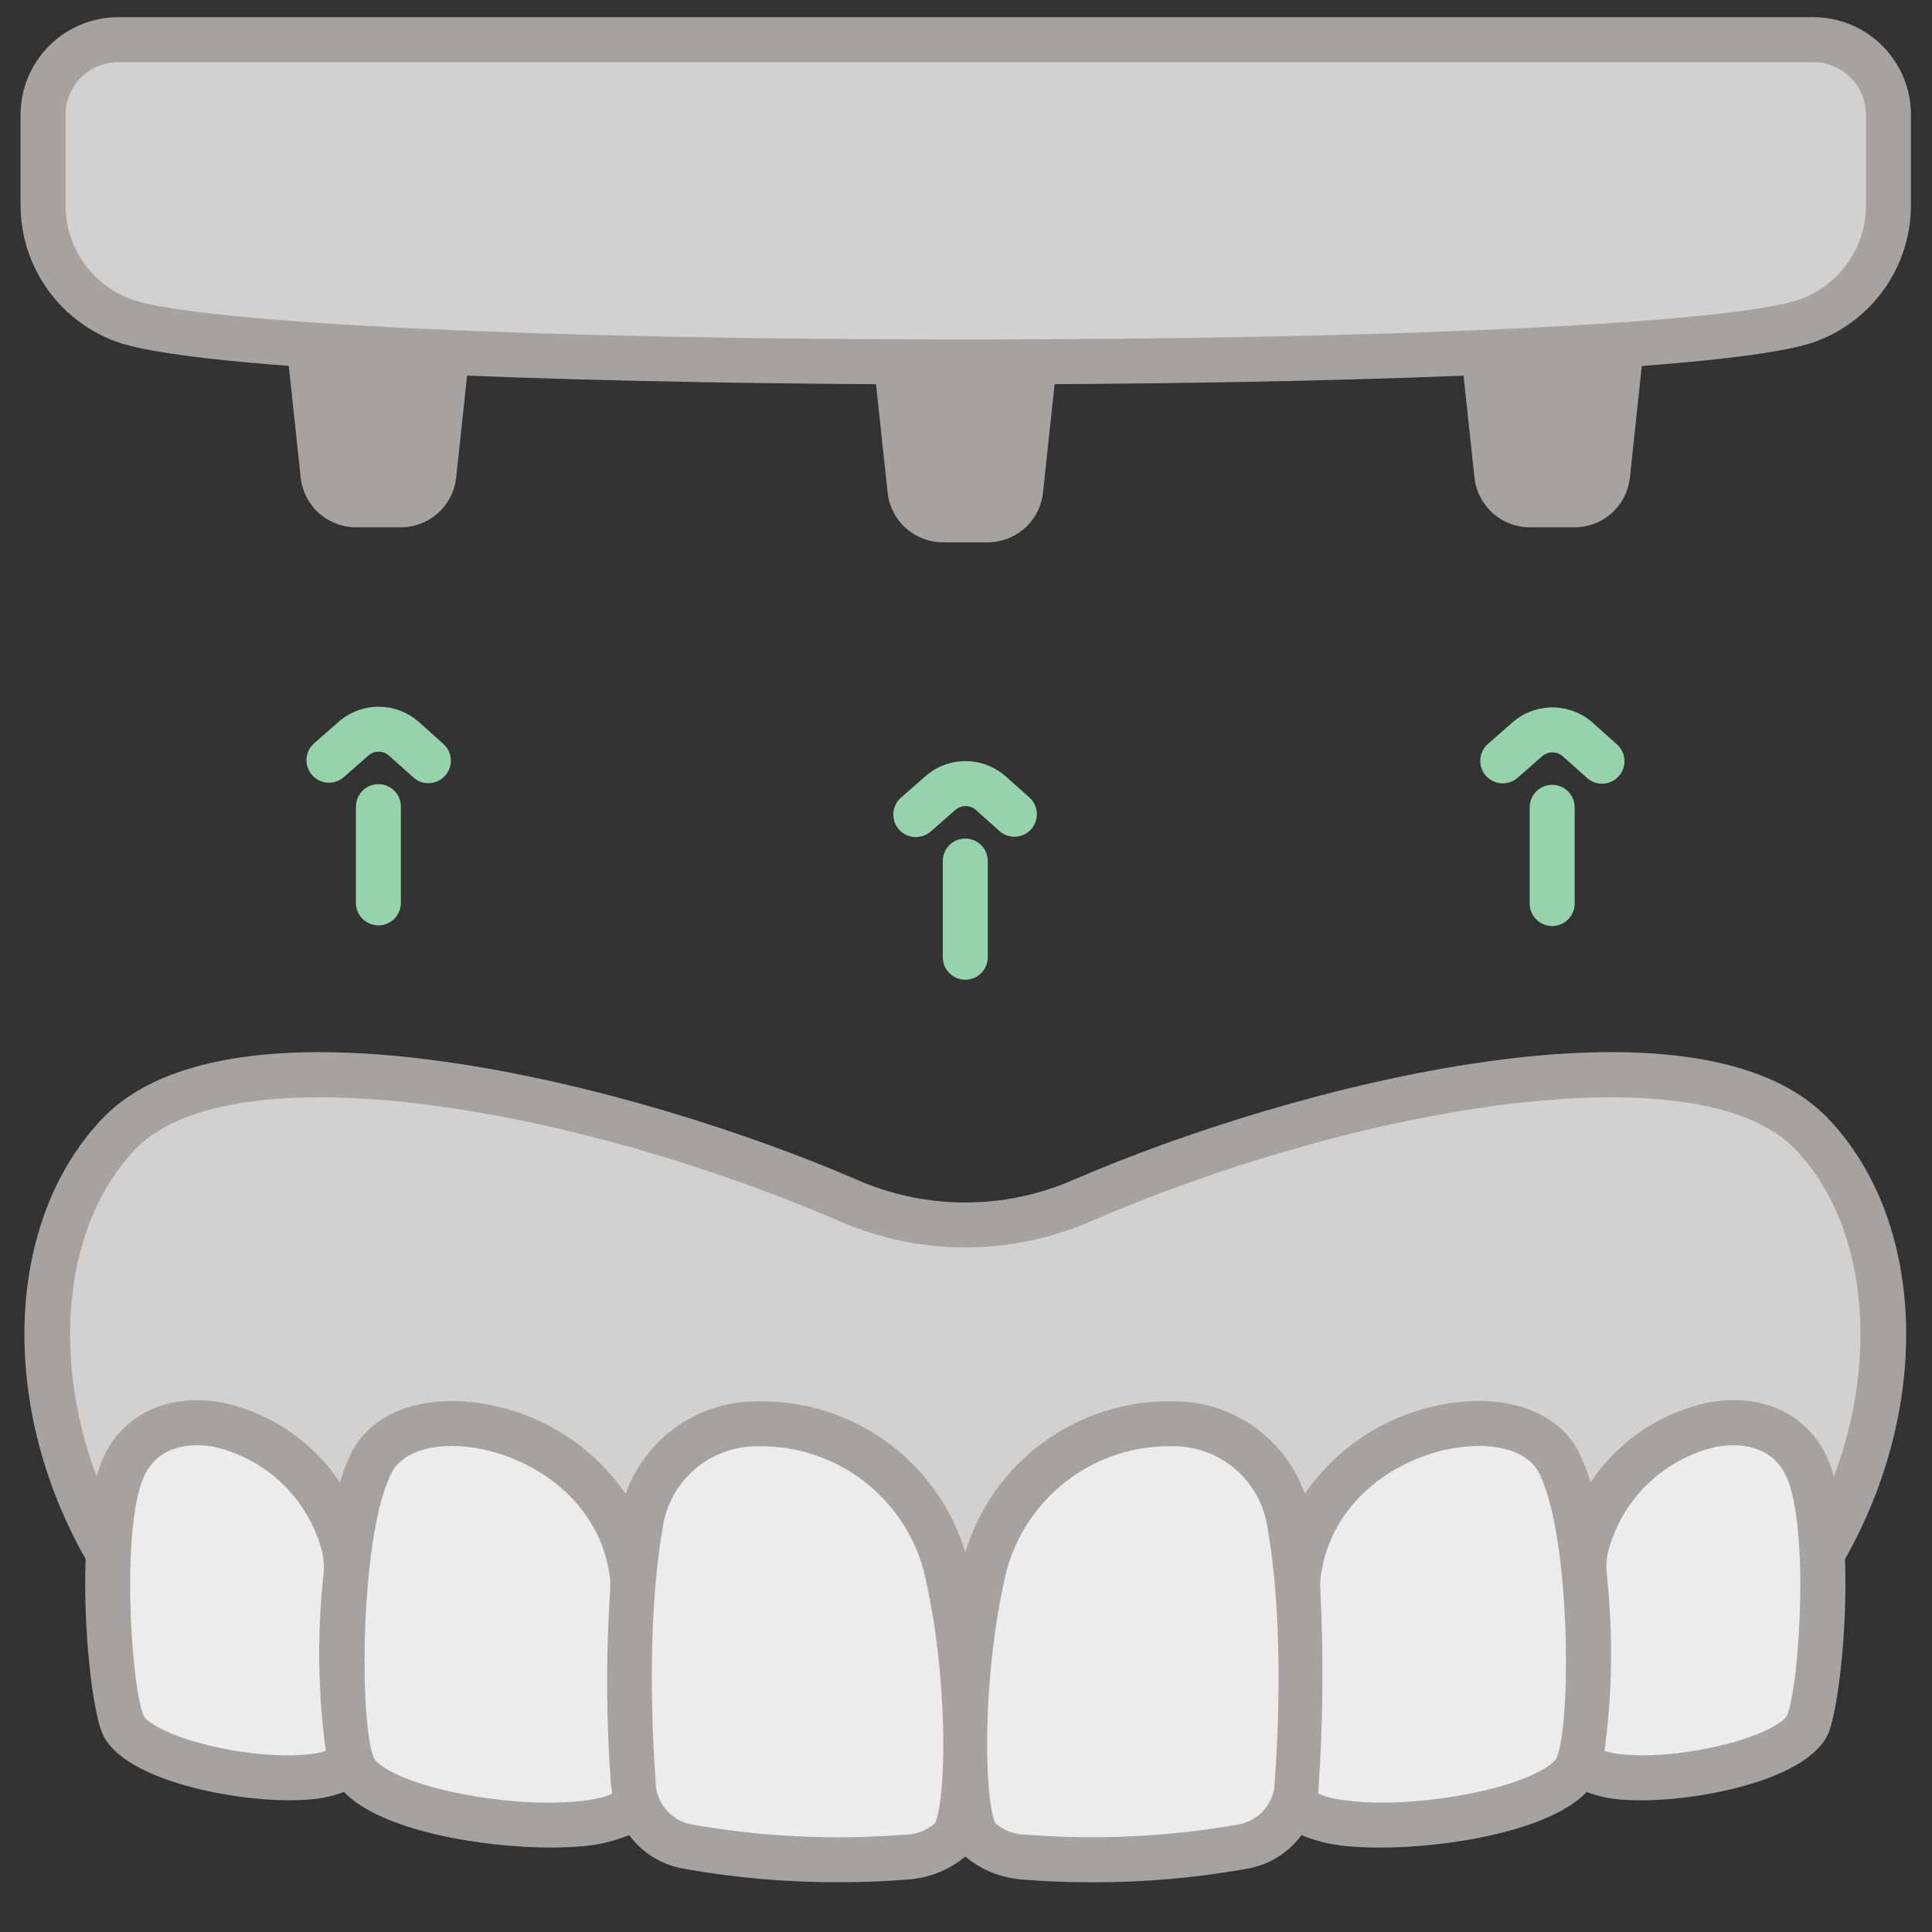 <?xml version="1.0" encoding="UTF-8"?> <svg xmlns="http://www.w3.org/2000/svg" width="98" height="98" viewBox="0 0 98 98" fill="none"><rect x="0" y="0" width="98" height="98" fill="#333333" stroke="none"/><g clip-path="url(#clip0_1020_2789)"><path d="M46.156 24.857C46.2 25.272 46.397 25.655 46.707 25.934C47.017 26.213 47.419 26.367 47.836 26.367H50.093C50.509 26.367 50.912 26.213 51.222 25.934C51.532 25.655 51.728 25.272 51.773 24.857L52.516 17.911H45.412L46.156 24.857Z" fill="#A6A29F"></path><path d="M16.386 24.096C16.431 24.511 16.627 24.895 16.937 25.173C17.247 25.452 17.649 25.606 18.066 25.606H20.323C20.74 25.606 21.142 25.452 21.452 25.173C21.762 24.895 21.958 24.511 22.003 24.096L22.747 17.151H15.642L16.386 24.096Z" fill="#A6A29F"></path><path d="M75.181 17.151L75.925 24.096C75.97 24.511 76.166 24.895 76.476 25.173C76.786 25.452 77.188 25.606 77.605 25.606H79.862C80.279 25.606 80.681 25.452 80.991 25.173C81.301 24.895 81.497 24.511 81.542 24.096L82.285 17.151H75.181Z" fill="#A6A29F"></path><path d="M50.092 27.508H47.837C47.138 27.509 46.464 27.251 45.944 26.784C45.424 26.317 45.096 25.674 45.023 24.979L44.279 18.034C44.262 17.874 44.278 17.713 44.328 17.561C44.377 17.409 44.457 17.268 44.564 17.149C44.671 17.03 44.802 16.935 44.948 16.869C45.094 16.804 45.252 16.77 45.412 16.77H52.517C52.677 16.77 52.835 16.804 52.981 16.869C53.127 16.935 53.258 17.03 53.365 17.149C53.472 17.268 53.553 17.409 53.602 17.561C53.651 17.713 53.668 17.874 53.65 18.034L52.907 24.979C52.834 25.674 52.506 26.317 51.986 26.785C51.466 27.252 50.791 27.51 50.092 27.508ZM46.682 19.052L47.291 24.735C47.305 24.87 47.369 24.995 47.47 25.086C47.57 25.177 47.701 25.227 47.837 25.227H50.092C50.227 25.227 50.358 25.177 50.459 25.087C50.56 24.996 50.624 24.871 50.638 24.736L51.246 19.052H46.682Z" fill="#A6A29F"></path><path d="M20.323 26.748H18.066C17.367 26.749 16.693 26.491 16.173 26.024C15.654 25.556 15.325 24.913 15.252 24.218L14.511 17.272C14.494 17.113 14.511 16.952 14.56 16.8C14.609 16.648 14.69 16.507 14.797 16.388C14.904 16.269 15.035 16.174 15.181 16.109C15.327 16.044 15.485 16.01 15.646 16.01H22.75C22.91 16.01 23.068 16.043 23.215 16.109C23.361 16.174 23.492 16.269 23.599 16.388C23.706 16.507 23.787 16.648 23.836 16.8C23.885 16.953 23.902 17.114 23.884 17.273L23.14 24.218C23.067 24.914 22.738 25.557 22.218 26.025C21.697 26.492 21.022 26.75 20.323 26.748ZM16.912 18.291L17.52 23.976C17.535 24.11 17.598 24.235 17.699 24.326C17.8 24.416 17.931 24.466 18.066 24.466H20.323C20.458 24.466 20.589 24.416 20.69 24.325C20.791 24.235 20.855 24.11 20.869 23.975L21.477 18.291H16.912Z" fill="#A6A29F"></path><path d="M79.862 26.748H77.605C76.906 26.749 76.232 26.491 75.712 26.024C75.192 25.556 74.864 24.913 74.791 24.218L74.047 17.273C74.029 17.114 74.046 16.953 74.095 16.8C74.144 16.648 74.225 16.507 74.332 16.388C74.439 16.269 74.57 16.174 74.716 16.109C74.863 16.043 75.021 16.01 75.181 16.01H82.285C82.445 16.01 82.603 16.043 82.749 16.108C82.896 16.174 83.027 16.269 83.134 16.388C83.241 16.507 83.322 16.647 83.371 16.8C83.42 16.952 83.437 17.113 83.419 17.272L82.676 24.218C82.603 24.913 82.275 25.556 81.755 26.023C81.235 26.491 80.561 26.749 79.862 26.748ZM76.451 18.291L77.059 23.975C77.073 24.11 77.137 24.235 77.238 24.325C77.339 24.416 77.47 24.466 77.605 24.466H79.862C79.997 24.466 80.128 24.416 80.229 24.325C80.33 24.235 80.394 24.11 80.408 23.975L81.016 18.291H76.451Z" fill="#A6A29F"></path><path d="M76.228 39.736C75.996 39.736 75.769 39.665 75.578 39.533C75.387 39.402 75.24 39.215 75.159 38.997C75.077 38.78 75.063 38.543 75.119 38.318C75.176 38.093 75.299 37.89 75.474 37.737L76.72 36.644C77.285 36.15 78.012 35.879 78.763 35.883C79.514 35.887 80.238 36.166 80.798 36.667L82.002 37.745C82.117 37.843 82.212 37.964 82.28 38.1C82.349 38.236 82.389 38.384 82.399 38.536C82.409 38.687 82.389 38.84 82.34 38.983C82.29 39.127 82.212 39.259 82.111 39.373C82.01 39.486 81.886 39.578 81.749 39.643C81.612 39.708 81.463 39.745 81.311 39.752C81.159 39.758 81.007 39.734 80.865 39.682C80.722 39.629 80.592 39.548 80.481 39.444L79.277 38.366C79.132 38.237 78.946 38.165 78.753 38.164C78.559 38.163 78.372 38.233 78.226 38.36L76.981 39.453C76.772 39.635 76.505 39.736 76.228 39.736Z" fill="#95D3AA"></path><path d="M78.734 46.972C78.431 46.972 78.141 46.852 77.927 46.638C77.713 46.424 77.593 46.134 77.593 45.831V40.952C77.593 40.649 77.713 40.359 77.927 40.145C78.141 39.931 78.431 39.811 78.734 39.811C79.036 39.811 79.326 39.931 79.54 40.145C79.754 40.359 79.874 40.649 79.874 40.952V45.831C79.874 46.134 79.754 46.424 79.54 46.638C79.326 46.852 79.036 46.972 78.734 46.972Z" fill="#95D3AA"></path><path d="M16.688 39.702C16.456 39.702 16.229 39.632 16.038 39.5C15.847 39.368 15.701 39.181 15.619 38.964C15.537 38.746 15.523 38.51 15.58 38.284C15.636 38.059 15.76 37.856 15.934 37.703L17.18 36.611C17.745 36.116 18.472 35.846 19.223 35.849C19.974 35.853 20.697 36.132 21.258 36.632L22.462 37.712C22.579 37.81 22.675 37.931 22.745 38.067C22.814 38.203 22.856 38.352 22.867 38.504C22.878 38.657 22.858 38.81 22.808 38.955C22.759 39.099 22.681 39.233 22.579 39.347C22.477 39.461 22.353 39.553 22.215 39.618C22.076 39.683 21.926 39.72 21.774 39.726C21.621 39.731 21.468 39.707 21.325 39.653C21.182 39.599 21.052 39.516 20.941 39.411L19.736 38.332C19.591 38.202 19.405 38.13 19.211 38.129C19.017 38.128 18.83 38.198 18.685 38.326L17.44 39.419C17.232 39.601 16.965 39.702 16.688 39.702Z" fill="#95D3AA"></path><path d="M19.194 46.939C18.892 46.939 18.601 46.818 18.387 46.605C18.174 46.391 18.053 46.1 18.053 45.798V40.918C18.053 40.616 18.174 40.325 18.387 40.111C18.601 39.898 18.892 39.777 19.194 39.777C19.497 39.777 19.787 39.898 20.001 40.111C20.215 40.325 20.335 40.616 20.335 40.918V45.798C20.335 46.1 20.215 46.391 20.001 46.605C19.787 46.818 19.497 46.939 19.194 46.939Z" fill="#95D3AA"></path><path d="M48.94 18.308C68.03 18.308 87.119 17.623 91.483 16.269C92.735 15.865 93.826 15.072 94.597 14.005C95.367 12.938 95.777 11.653 95.767 10.337V5.764C95.767 5.265 95.668 4.771 95.477 4.309C95.286 3.848 95.006 3.429 94.653 3.075C94.3 2.722 93.881 2.442 93.419 2.251C92.958 2.06 92.463 1.962 91.964 1.962H5.965C5.465 1.962 4.971 2.06 4.509 2.251C4.048 2.442 3.629 2.722 3.276 3.075C2.562 3.789 2.162 4.756 2.162 5.764V10.336C2.152 11.652 2.562 12.938 3.334 14.005C4.105 15.072 5.196 15.865 6.45 16.268C10.813 17.623 29.848 18.308 48.94 18.308Z" fill="#D2D1CF"></path><path d="M48.964 19.501C32.314 19.501 11.107 18.954 6.132 17.411C4.651 16.929 3.36 15.99 2.446 14.729C1.532 13.468 1.041 11.949 1.045 10.392V5.817C1.046 4.506 1.568 3.25 2.494 2.323C3.421 1.396 4.677 0.875 5.988 0.873H91.988C93.298 0.875 94.555 1.396 95.481 2.323C96.408 3.25 96.93 4.506 96.931 5.817V10.392C96.934 11.949 96.444 13.467 95.53 14.729C94.616 15.99 93.326 16.929 91.845 17.411C86.87 18.954 65.636 19.501 48.964 19.501ZM5.988 3.155C5.282 3.155 4.605 3.435 4.106 3.935C3.607 4.434 3.326 5.111 3.326 5.817V10.392C3.32 11.463 3.654 12.508 4.279 13.378C4.905 14.247 5.79 14.896 6.807 15.232C10.641 16.42 27.583 17.22 48.964 17.22C70.374 17.22 87.335 16.42 91.168 15.232C92.186 14.896 93.071 14.247 93.696 13.378C94.322 12.508 94.655 11.463 94.65 10.392V5.817C94.65 5.111 94.369 4.434 93.87 3.935C93.371 3.435 92.694 3.155 91.988 3.155H5.988Z" fill="#A6A29F"></path><path d="M91.911 57.553C86.316 51.64 67.891 55.25 54.812 60.923C52.958 61.725 50.96 62.139 48.941 62.139C46.921 62.139 44.923 61.725 43.07 60.923C29.988 55.25 11.565 51.64 5.97 57.553C1.502 62.274 1.004 71.21 5.473 78.814C35.064 92.992 64.042 92.992 92.407 78.814C96.878 71.21 96.379 62.274 91.911 57.553Z" fill="#D2D1CF"></path><path d="M91.675 87.465C90.679 89.853 80.655 91.268 80.145 89.146C80.101 89.311 80.048 89.474 79.986 89.633C79.035 91.823 71.216 93.109 67.528 92.379C66.486 92.165 65.771 91.8 65.634 91.253V91.215C65.492 91.837 65.168 92.403 64.704 92.84C64.239 93.278 63.655 93.567 63.026 93.671C59.379 94.313 55.666 94.492 51.975 94.204C51.161 94.135 49.822 93.808 49.435 92.957C49.169 92.379 48.712 92.379 48.446 92.957C48.058 93.808 46.719 94.135 45.906 94.204C42.215 94.492 38.502 94.313 34.855 93.671C34.226 93.567 33.641 93.278 33.177 92.84C32.712 92.403 32.388 91.837 32.246 91.215V91.253C31.6 93.755 19.112 92.439 17.895 89.633C17.833 89.474 17.779 89.311 17.735 89.146C17.226 91.268 7.202 89.853 6.206 87.465C5.483 85.724 4.821 76.81 6.434 74.065C8.609 70.346 15.256 72.399 17.18 77.632C17.204 77.704 17.252 77.767 17.316 77.809C17.379 77.852 17.456 77.871 17.532 77.865C17.608 77.859 17.68 77.828 17.737 77.775C17.793 77.724 17.83 77.654 17.842 77.578C18.008 76.391 18.347 75.235 18.846 74.145C20.162 71.643 25.205 71.62 28.604 74.145C30.179 75.317 30.977 77.393 31.654 79.378C31.676 79.447 31.722 79.507 31.783 79.546C31.844 79.585 31.918 79.602 31.99 79.593C32.062 79.584 32.129 79.55 32.179 79.496C32.228 79.443 32.258 79.374 32.262 79.302C32.316 78.556 32.384 77.834 32.46 77.385C33.875 69.209 46.074 71.362 47.96 79.462C48.12 80.131 48.257 80.823 48.378 81.515C48.4 81.648 48.469 81.77 48.572 81.857C48.675 81.945 48.806 81.993 48.941 81.993C49.076 81.993 49.207 81.945 49.31 81.857C49.413 81.77 49.482 81.648 49.504 81.515C49.626 80.823 49.763 80.131 49.922 79.462C51.808 71.362 64.007 69.209 65.422 77.385C65.46 77.598 65.49 77.88 65.528 78.191V78.275C65.567 78.594 65.597 78.944 65.62 79.302C65.624 79.374 65.654 79.443 65.703 79.496C65.753 79.55 65.82 79.584 65.892 79.593C65.965 79.602 66.038 79.585 66.099 79.546C66.16 79.507 66.206 79.447 66.228 79.378C66.403 78.876 66.578 78.366 66.776 77.872C67.252 76.424 68.118 75.134 69.278 74.145C72.677 71.62 77.72 71.643 79.036 74.145C79.535 75.234 79.873 76.389 80.04 77.575C80.052 77.651 80.089 77.72 80.145 77.772C80.201 77.825 80.273 77.856 80.349 77.862C80.426 77.868 80.502 77.849 80.566 77.806C80.63 77.764 80.677 77.701 80.701 77.629C82.625 72.396 89.272 70.343 91.448 74.062C93.059 76.807 92.397 85.724 91.675 87.465Z" fill="#EDECEC"></path><path d="M92.763 56.769C86.147 49.776 65.708 54.964 54.381 59.876C52.671 60.615 50.827 60.996 48.964 60.996C47.101 60.996 45.257 60.615 43.547 59.876C32.22 54.964 11.783 49.777 5.164 56.769C0.245 61.968 -0.078 71.299 4.344 79.079C4.206 82.748 4.708 86.774 5.18 87.901C6.135 90.2 11.436 91.319 14.699 91.319C15.018 91.319 15.319 91.308 15.594 91.287C16.227 91.251 16.851 91.12 17.445 90.896C19.346 92.878 24.496 93.716 27.94 93.716C28.409 93.716 28.845 93.7 29.239 93.671C30.157 93.629 31.062 93.431 31.914 93.085C32.577 93.985 33.562 94.594 34.663 94.786C37.279 95.255 39.932 95.486 42.59 95.475C43.769 95.475 44.929 95.43 46.026 95.339C47.105 95.273 48.134 94.865 48.964 94.173C49.794 94.866 50.824 95.275 51.903 95.342C53 95.433 54.16 95.478 55.34 95.478C57.997 95.489 60.651 95.258 63.267 94.789C64.368 94.597 65.353 93.988 66.015 93.088C66.867 93.434 67.772 93.632 68.691 93.674C69.084 93.703 69.521 93.719 69.989 93.719C73.435 93.719 78.583 92.883 80.484 90.899C81.078 91.123 81.702 91.254 82.336 91.29C82.61 91.311 82.911 91.322 83.231 91.322C86.493 91.322 91.794 90.203 92.749 87.904C93.218 86.774 93.72 82.748 93.586 79.082C98.006 71.299 97.683 61.968 92.763 56.769ZM10.701 88.559C8.371 88.01 7.391 87.29 7.283 87.028C6.62 85.431 6.098 76.929 7.435 74.637C8.337 73.095 10.141 73.254 10.876 73.394C12.187 73.696 13.39 74.352 14.354 75.291C15.318 76.23 16.006 77.415 16.342 78.718C16.432 79.104 16.453 79.503 16.405 79.897C16.084 82.862 16.124 85.856 16.525 88.812C15.779 89.092 13.508 89.221 10.704 88.561L10.701 88.559ZM24.154 91.127C20.622 90.553 19.134 89.566 18.968 89.177C18.2 87.395 18.265 77.745 19.88 74.678C20.489 73.528 22.345 73.062 24.506 73.522C27.436 74.143 30.496 76.39 30.937 80.037C30.962 80.268 30.964 80.502 30.944 80.735C30.735 83.97 30.748 87.216 30.984 90.449C30.998 90.633 31.032 90.805 31.06 90.981C30.343 91.371 27.733 91.709 24.156 91.128L24.154 91.127ZM47.426 92.483C46.984 92.868 46.415 93.076 45.829 93.067C42.239 93.347 38.628 93.171 35.082 92.546C34.557 92.448 34.084 92.166 33.749 91.751C33.413 91.335 33.237 90.814 33.252 90.28C33.122 88.531 32.764 82.441 33.603 77.579C33.754 76.391 34.341 75.302 35.251 74.523C36.16 73.743 37.326 73.329 38.523 73.361C40.423 73.342 42.276 73.956 43.787 75.108C45.298 76.26 46.383 77.882 46.868 79.719C48.145 85.156 47.996 91.25 47.431 92.485L47.426 92.483ZM64.663 90.278C64.678 90.811 64.502 91.333 64.166 91.748C63.831 92.163 63.358 92.445 62.833 92.543C59.287 93.169 55.675 93.344 52.085 93.064C51.499 93.073 50.93 92.865 50.488 92.48C49.925 91.245 49.775 85.152 51.045 79.719C51.521 77.916 52.575 76.319 54.044 75.17C55.513 74.022 57.318 73.385 59.183 73.358H59.386C60.583 73.326 61.749 73.74 62.658 74.52C63.567 75.299 64.155 76.388 64.306 77.576C65.157 82.442 64.798 88.532 64.668 90.282L64.663 90.278ZM78.952 89.174C78.785 89.563 77.298 90.55 73.767 91.124C70.192 91.705 67.58 91.366 66.863 90.977C67.108 87.564 67.146 84.139 66.978 80.722C66.959 80.494 66.961 80.265 66.986 80.037C67.424 76.387 70.484 74.139 73.417 73.518C75.581 73.062 77.439 73.524 78.043 74.675C79.661 77.746 79.725 87.396 78.957 89.179L78.952 89.174ZM90.638 87.025C90.529 87.287 89.549 88.007 87.215 88.556C84.409 89.217 82.139 89.088 81.389 88.812C81.789 85.856 81.829 82.862 81.508 79.897C81.46 79.503 81.481 79.104 81.571 78.718C81.908 77.415 82.596 76.23 83.559 75.291C84.523 74.352 85.726 73.696 87.037 73.394C87.77 73.255 89.577 73.095 90.479 74.637C91.827 76.93 91.305 85.434 90.641 87.03L90.638 87.025ZM92.452 73.481C91.318 71.543 89.138 70.667 86.615 71.15C84.184 71.672 82.054 73.124 80.678 75.194C80.524 74.649 80.318 74.12 80.063 73.614C78.96 71.516 76.164 70.602 72.943 71.287C70.197 71.855 67.777 73.461 66.185 75.769C65.694 74.383 64.782 73.185 63.576 72.344C62.369 71.503 60.93 71.062 59.459 71.081C57.116 71.046 54.825 71.774 52.932 73.155C51.038 74.536 49.646 76.495 48.964 78.737C48.285 76.493 46.892 74.531 44.997 73.15C43.102 71.769 40.808 71.044 38.463 71.086C36.993 71.066 35.553 71.508 34.347 72.349C33.141 73.19 32.228 74.387 31.738 75.774C30.146 73.466 27.725 71.86 24.98 71.291C21.758 70.606 18.962 71.519 17.859 73.618C17.604 74.124 17.399 74.653 17.245 75.199C15.869 73.128 13.739 71.677 11.308 71.154C8.788 70.674 6.605 71.547 5.47 73.487C5.223 73.933 5.032 74.407 4.901 74.9C2.601 68.781 3.256 62.109 6.822 58.337C11.753 53.125 29.254 56.165 42.639 61.969C44.636 62.831 46.789 63.276 48.964 63.276C51.139 63.276 53.292 62.831 55.289 61.969C68.674 56.165 86.176 53.125 91.106 58.337C94.675 62.109 95.327 68.781 93.027 74.9C92.896 74.407 92.705 73.932 92.457 73.486L92.452 73.481Z" fill="#A6A29F"></path><path d="M46.454 42.461C46.222 42.461 45.995 42.39 45.804 42.258C45.614 42.126 45.467 41.939 45.386 41.722C45.304 41.505 45.29 41.268 45.347 41.042C45.403 40.817 45.527 40.615 45.701 40.462L46.947 39.369C47.513 38.874 48.239 38.604 48.991 38.608C49.742 38.612 50.466 38.891 51.026 39.392L52.234 40.469C52.452 40.673 52.581 40.954 52.594 41.252C52.607 41.549 52.503 41.84 52.304 42.062C52.105 42.285 51.828 42.42 51.53 42.44C51.233 42.46 50.94 42.363 50.713 42.169L49.509 41.091C49.365 40.962 49.178 40.89 48.984 40.889C48.791 40.888 48.603 40.957 48.457 41.085L47.212 42.178C47.002 42.361 46.733 42.462 46.454 42.461Z" fill="#95D3AA"></path><path d="M48.964 49.697C48.661 49.697 48.371 49.577 48.157 49.363C47.943 49.149 47.823 48.859 47.823 48.556V43.677C47.823 43.374 47.943 43.084 48.157 42.87C48.371 42.656 48.661 42.536 48.964 42.536C49.267 42.536 49.557 42.656 49.771 42.87C49.984 43.084 50.105 43.374 50.105 43.677V48.556C50.105 48.859 49.984 49.149 49.771 49.363C49.557 49.577 49.267 49.697 48.964 49.697Z" fill="#95D3AA"></path></g><defs><clipPath id="clip0_1020_2789"><rect width="97.349" height="97.349" fill="white" transform="translate(0.289 0.145)"></rect></clipPath></defs></svg> 